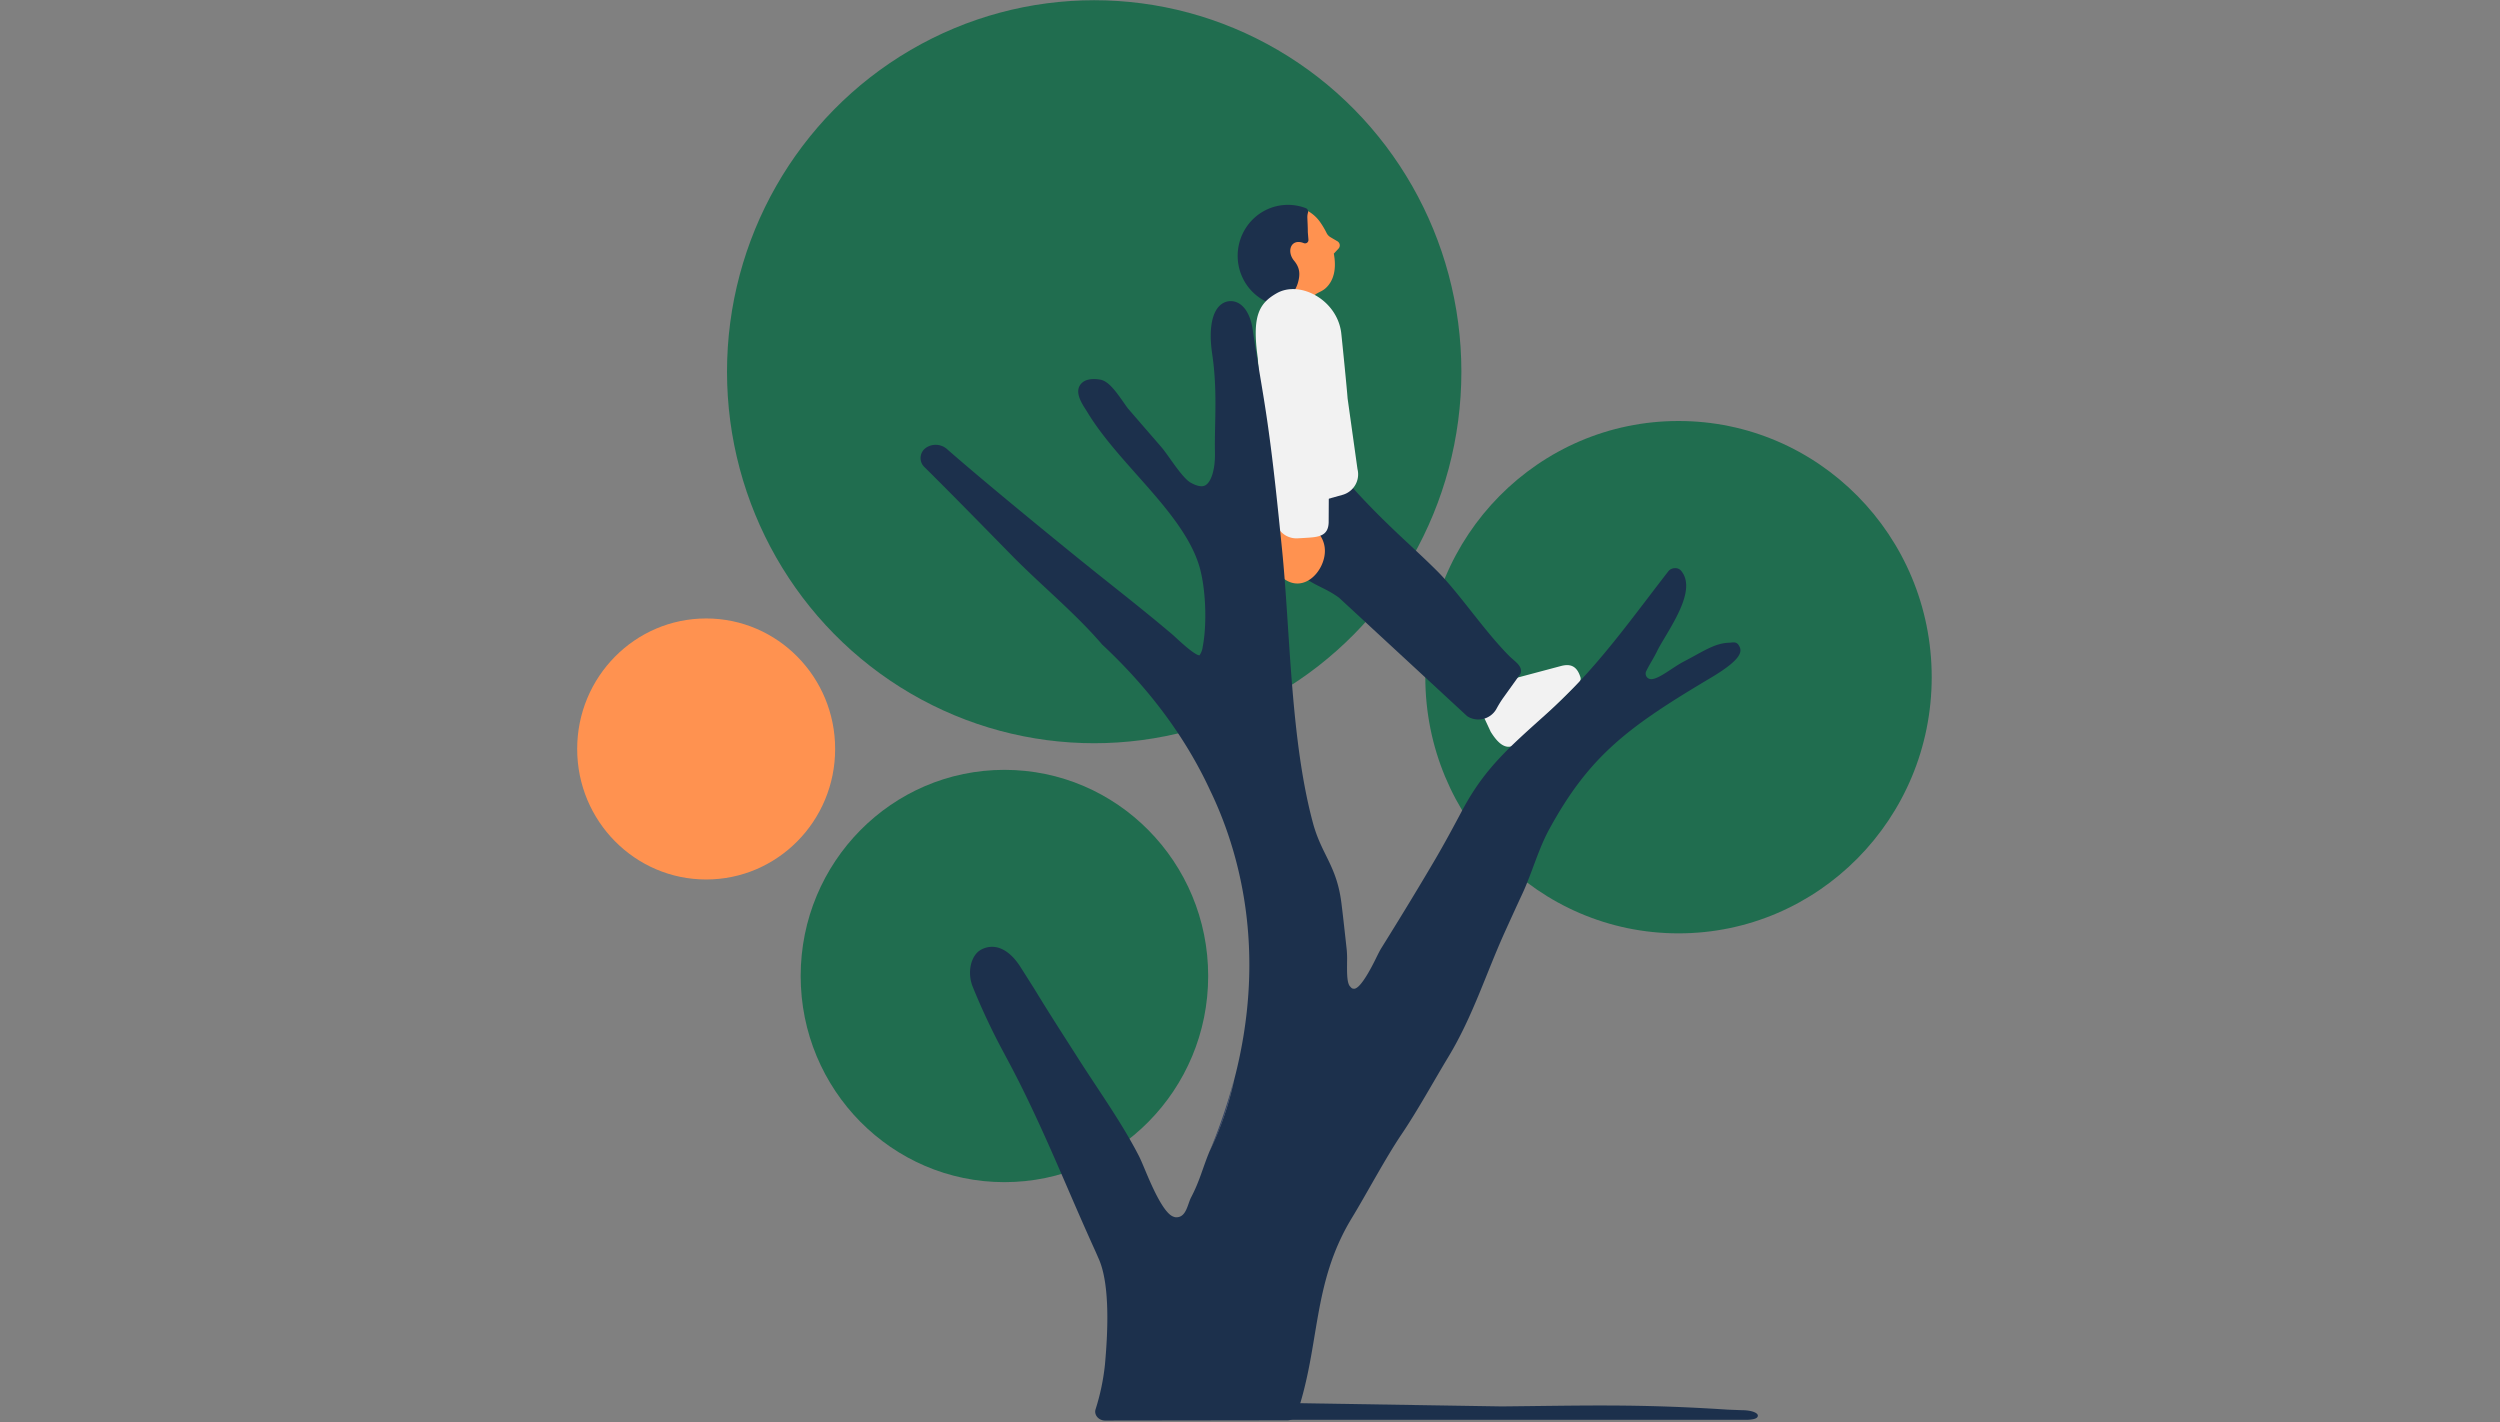 <?xml version="1.0" encoding="UTF-8"?> <svg xmlns="http://www.w3.org/2000/svg" id="Layer_1" data-name="Layer 1" viewBox="0 0 897.03 510.34"><rect x="0" y="0" width="897.03" height="510.34" fill="#808080" stroke="none"/><defs><style>.cls-1{fill:#206d4f;}.cls-2{fill:#ff9250;}.cls-3{fill:#1c304c;}.cls-4{fill:#314366;}.cls-5{fill:#f2f2f2;}</style></defs><title>11Artboard 2</title><ellipse class="cls-1" cx="360.4" cy="350.2" rx="73.11" ry="73.97"></ellipse><ellipse class="cls-2" cx="253.38" cy="268.74" rx="46.28" ry="46.83"></ellipse><ellipse class="cls-1" cx="602.27" cy="242.98" rx="90.85" ry="91.92"></ellipse><ellipse class="cls-1" cx="392.61" cy="133.38" rx="131.75" ry="133.3"></ellipse><path class="cls-2" d="M480.26,89.22a1.71,1.71,0,0,0-.38-2.65l-2.5-1.47A3.58,3.58,0,0,1,476,83.61a29,29,0,0,0-2.55-4.24,13.32,13.32,0,0,0-6-4.51,6.86,6.86,0,0,1-4.52,4.55,45.83,45.83,0,0,0-5.73,1.91s-1,.49-1.09.57-.47.31-.75.49l-.37.35a7.65,7.65,0,0,1-5.06,4.84c.08,1.47.08,3,.13,4.44.06,2.24,0,2.63,1.44,4.42,2,2.52,1.39,6.33-.54,8.77,6.07,4.78,14.67,5.6,20.76.65,1.55-1.26,3.13-1.21,5-3.59,2.3-2.92,2.67-7,1.87-11.26h0Z"></path><path class="cls-3" d="M462,109c1-2.41,2.91-4.89,3.64-7.31.95-3.16.85-5.55-1.32-8.16-2.77-3.34-1.13-8.11,3.46-6.31A1.21,1.21,0,0,0,469.48,86c-.1-1.22-.2-2.51-.22-2.71,0-2-.13-4-.17-5.28a5.9,5.9,0,0,1,.25-1.79,1.32,1.32,0,0,0-.8-1.53,17.9,17.9,0,0,0-19.48,4.49,18.45,18.45,0,0,0-2.87,21.15A18,18,0,0,0,461.71,110,8.9,8.9,0,0,1,462,109Z"></path><path class="cls-4" d="M442.74,387.45A192.78,192.78,0,0,1,434,413.12,109.47,109.47,0,0,0,442.74,387.45Z"></path><path class="cls-5" d="M566.61,244.93,545.24,266c-3.33,3.11-6.46,2.86-10.36-3.44l-7-15L560,239c3.42-.93,5.71-.09,7,3.75h0A2,2,0,0,1,566.61,244.93Z"></path><path class="cls-3" d="M482.33,171.63c13.83,15.77,23.51,23.45,33.35,33.28,7.91,7.91,16.82,21.41,25.9,30.51,2,2,4.93,3.6,4,6.32l-6.45,9a41.88,41.88,0,0,0-2.23,3.68A7.42,7.42,0,0,1,526.47,257l-46-42.52c-7.71-5.71-14.44-4.59-19-17.72l-.7-5.29Z"></path><path class="cls-2" d="M475.39,197.65c0,5.52-4.42,11.72-9.87,11.72s-9.87-6.2-9.87-11.72a9.87,9.87,0,1,1,19.74,0Z"></path><path class="cls-5" d="M455.31,184.91c6.71-1.77,19.78-5.51,26.41-7.35a7.65,7.65,0,0,0,5.36-9.25l-3.55-25.39c-.15-2.52-2-21-2.29-23.52-1.47-11.8-14.81-18.93-23.14-14.18-6.36,3.63-8.91,8.18-6.8,23.18Z"></path><path class="cls-5" d="M477.09,122.68l-.35,64.82c-.19,5.09-3.87,5.24-8.9,5.53l-2.24.13a7.7,7.7,0,0,1-8.11-7.88l1.18-67.38Z"></path><path class="cls-3" d="M624.18,232.06c-1-2.06-2.11-1.51-3.85-1.44-5.22.2-9.26,3.18-16,6.66-4.06,2.11-8.44,5.9-11.38,6.37h-.06a2,2,0,0,1-2.3-2.62c.66-1.4,1.55-2.95,2.12-3.93.71-1.24,1.39-2.43,1.87-3.45.57-1.21,1.58-2.9,2.74-4.85,4.76-8,10.67-18,6-23.86a2.7,2.7,0,0,0-2.36-1.07,3,3,0,0,0-2.34,1.11q-3.76,4.86-7.46,9.73c-11.14,14.58-21.54,28.22-35.95,41.14-14.16,12.71-22.55,19.94-30.62,35.05-3,5.65-6.14,11.49-9.43,17.12-5.56,9.49-11.76,19.72-19.53,32.19-.56.9-1.21,2.21-1.95,3.72-1.3,2.65-5.29,10.58-7.7,10.84-.81,0-.95-.12-1.64-.92-1.17-1.36-1-5.76-1-8.63a37.4,37.4,0,0,0-.11-4.36l-.51-4.64c-.45-4.08-.9-8.16-1.41-12.23-1.67-13.33-7.08-17.27-10.15-28.49C463,265.44,463,226.7,460,197c-1.49-14.7-3-29.91-5.16-45-.83-5.86-1.8-11.68-2.74-17.32-.91-5.42-1.81-10.85-2.61-16.39-.75-5.17-2.9-8.77-5.91-9.89a5.61,5.61,0,0,0-5.16.64c-3.55,2.42-4.81,9-3.47,18,1.38,9.31,1.22,17.51,1.06,25.43-.07,3.46-.14,6.72-.07,10,.12,5.87-1.31,10.58-3.55,11.72-1.44.74-3.59-.12-5.15-1-2.12-1.16-5.18-5.46-7.41-8.6-1.22-1.71-2.27-3.19-3.19-4.25l-4.75-5.48c-2.34-2.7-4.68-5.41-7-8.1-.36-.4-.89-1.18-1.54-2.11-3.36-4.82-5.79-8-8.71-8.46-3.29-.5-5.61.07-6.89,1.7-2.2,2.8.28,6.67,1.92,9.22l.45.71c4.63,7.72,11.32,15.25,17.79,22.53,9.22,10.38,18.75,21.11,22.28,32.36,2.43,7.77,3,20.92,1.36,29.34a6.69,6.69,0,0,1-1.16,3.09s0,0,0,0c-1.46,0-5.73-3.83-7.77-5.69-1-.94-2-1.86-3-2.67-7.52-6.35-15.41-12.6-23-18.64-10.89-8.63-42.37-34.29-56.82-47a6.17,6.17,0,0,0-7.67-.38,4.47,4.47,0,0,0-.41,6.86c8.68,8.52,28.93,29.25,32,32.37,10.62,10.69,22.19,20.13,31.75,31.28h0c16.69,15.57,29.89,33.17,38.76,52.38,9.84,20.34,20.92,56.63,8.61,103.76A109.47,109.47,0,0,1,434,413.12c-2.45,5.86-3.46,10.53-6.69,16.66-1.27,2.61-1.71,7-5.24,7a2.41,2.41,0,0,1-1-.22c-3.82-1.23-8.43-12.56-10.52-17.51-.81-1.93-1.46-3.45-2-4.47-4.46-8.65-10-17-15.28-25-2.06-3.12-4.13-6.25-6.14-9.4-5.68-8.9-10.68-16.61-16.05-25.45l-5-7.89c-4.26-6.6-9.36-8.47-13.9-6.17-3.84,1.94-5.27,8.25-3.12,13.48a240.43,240.43,0,0,0,11.05,23.47l2.48,4.65c7.8,14.79,14.4,30,20.78,44.74,3.14,7.26,6.4,14.76,9.78,22.18l1,2.29c4.4,9.59,3.24,28,2.32,38.16a80.15,80.15,0,0,1-3.38,16.08c-.59,2,1.13,4,3.48,4l65.31-.09a3.58,3.58,0,0,0,3.45-2.28c8.46-25,5.4-46.77,19.74-70.34,5.26-8.64,12.18-21.68,17.82-30,5.84-8.65,11.4-18.86,16.85-27.87,8.7-14.4,13.47-29.83,20.19-44.68,2.07-4.55,4.13-9.1,6.23-13.6,3.57-7.64,5.73-16,9.75-23.36,14.4-26.36,28.32-36.68,57.7-54.15C624.25,237.05,625.19,234.13,624.18,232.06Z"></path><path class="cls-3" d="M625.62,506h-.33l-.08,0-5.24-.2c-32.23-2.11-51.23-1.45-81.08-1.16l-135-2.14v6.93H627.1a1.08,1.08,0,0,0,.19,0c2.56-.13,3.41-.69,3.45-1.45C630.78,507,628.78,506.12,625.62,506Z"></path></svg> 